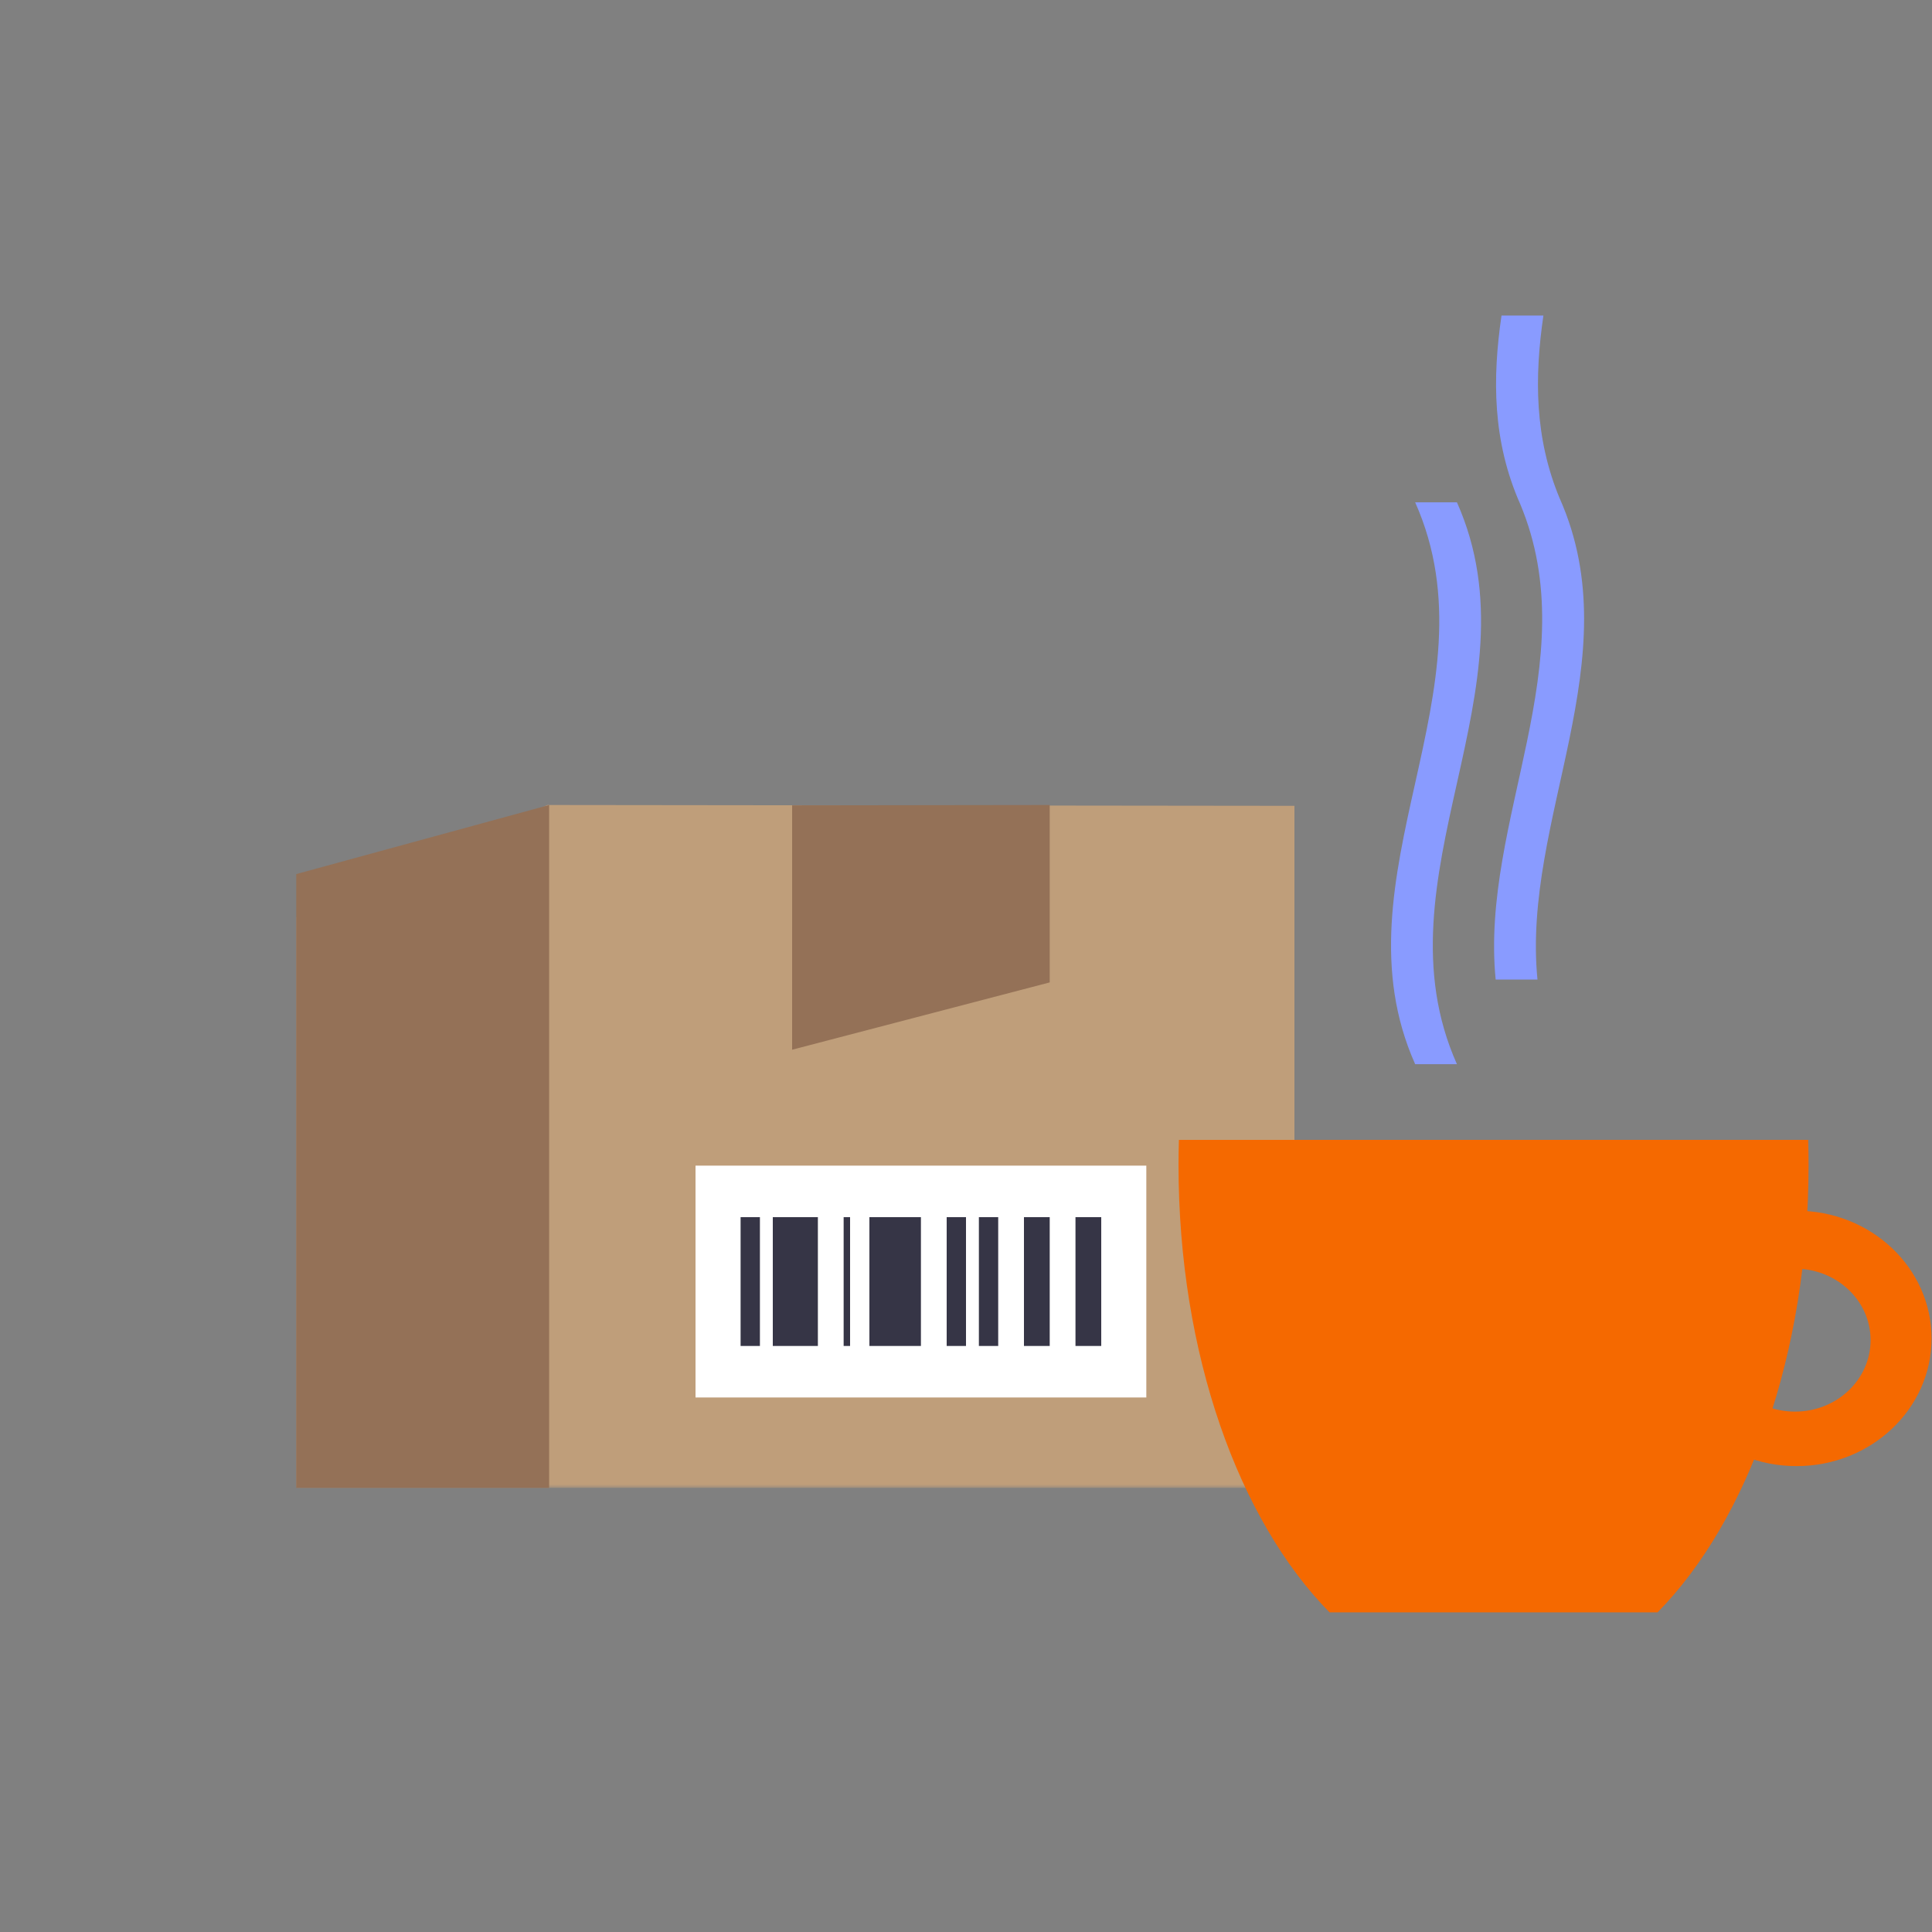 <svg width="300" height="300" viewBox="0 0 300 300" fill="none" xmlns="http://www.w3.org/2000/svg">
<rect x="0" y="0" width="300" height="300" fill="#808080" stroke="none"/>
<mask id="mask0_7600_1304" style="mask-type:luminance" maskUnits="userSpaceOnUse" x="46" y="114" width="159" height="117">
<path fill-rule="evenodd" clip-rule="evenodd" d="M46 114H205V231H46V114Z" fill="white"/>
</mask>
<g mask="url(#mask0_7600_1304)">
<path fill-rule="evenodd" clip-rule="evenodd" d="M46 231.04H201V125.13L85.001 125L46 142.445V231.04Z" fill="#BF9E7A"/>
<path fill-rule="evenodd" clip-rule="evenodd" d="M108 217H178V181H108V217Z" fill="white"/>
<path fill-rule="evenodd" clip-rule="evenodd" d="M167 209H171V189H167V209Z" fill="#363546"/>
<path fill-rule="evenodd" clip-rule="evenodd" d="M120 209H127V189H120V209Z" fill="#363546"/>
<path fill-rule="evenodd" clip-rule="evenodd" d="M135 209H143V189H135V209Z" fill="#363546"/>
<path fill-rule="evenodd" clip-rule="evenodd" d="M159 209H163V189H159V209Z" fill="#363546"/>
<path fill-rule="evenodd" clip-rule="evenodd" d="M131 209H132V189H131V209Z" fill="#363546"/>
<path fill-rule="evenodd" clip-rule="evenodd" d="M152 209H155V189H152V209Z" fill="#363546"/>
<path fill-rule="evenodd" clip-rule="evenodd" d="M147 209H150V189H147V209Z" fill="#363546"/>
<path fill-rule="evenodd" clip-rule="evenodd" d="M115 209H118V189H115V209Z" fill="#363546"/>
</g>
<path fill-rule="evenodd" clip-rule="evenodd" d="M163 125V152.547L123 163L123.001 125.054L163 125Z" fill="#947157"/>
<path fill-rule="evenodd" clip-rule="evenodd" d="M46 231.04H85.27V125L46 135.727V231.04Z" fill="#947157"/>
<path fill-rule="evenodd" clip-rule="evenodd" d="M183 180.876C183 210.296 192.384 236.07 206.448 250.365H257.387C271.447 236.07 280.834 210.296 280.834 180.876C280.834 179.576 280.812 178.286 280.777 177H183.06C183.023 178.286 183 179.576 183 180.876Z" fill="#F56900"/>
<path fill-rule="evenodd" clip-rule="evenodd" d="M278.732 197C272.253 197 267 201.968 267 208.096C267 214.225 272.253 219.195 278.732 219.195C285.212 219.195 290.464 214.225 290.464 208.096C290.464 201.968 285.212 197 278.732 197ZM299.929 207.83C299.929 218.781 290.545 227.657 278.963 227.657C267.384 227.657 258 218.781 258 207.83C258 196.878 267.384 188 278.963 188C290.545 188 299.929 196.878 299.929 207.83Z" fill="#F56900"/>
<path fill-rule="evenodd" clip-rule="evenodd" d="M226.231 78H219.746C232.717 107.081 206.772 136.164 219.746 165.245H226.231C213.257 136.164 239.205 107.081 226.231 78Z" fill="#899BFF"/>
<path fill-rule="evenodd" clip-rule="evenodd" d="M242.23 77.48H242.224C238.247 67.986 238.275 58.493 239.659 49H233.154C231.73 58.75 231.739 68.5 236.047 78.247H236.05C246.361 102.867 229.819 127.487 232.247 152.107H238.738C236.29 127.23 253.22 102.354 242.23 77.48Z" fill="#899BFF"/>
</svg>
